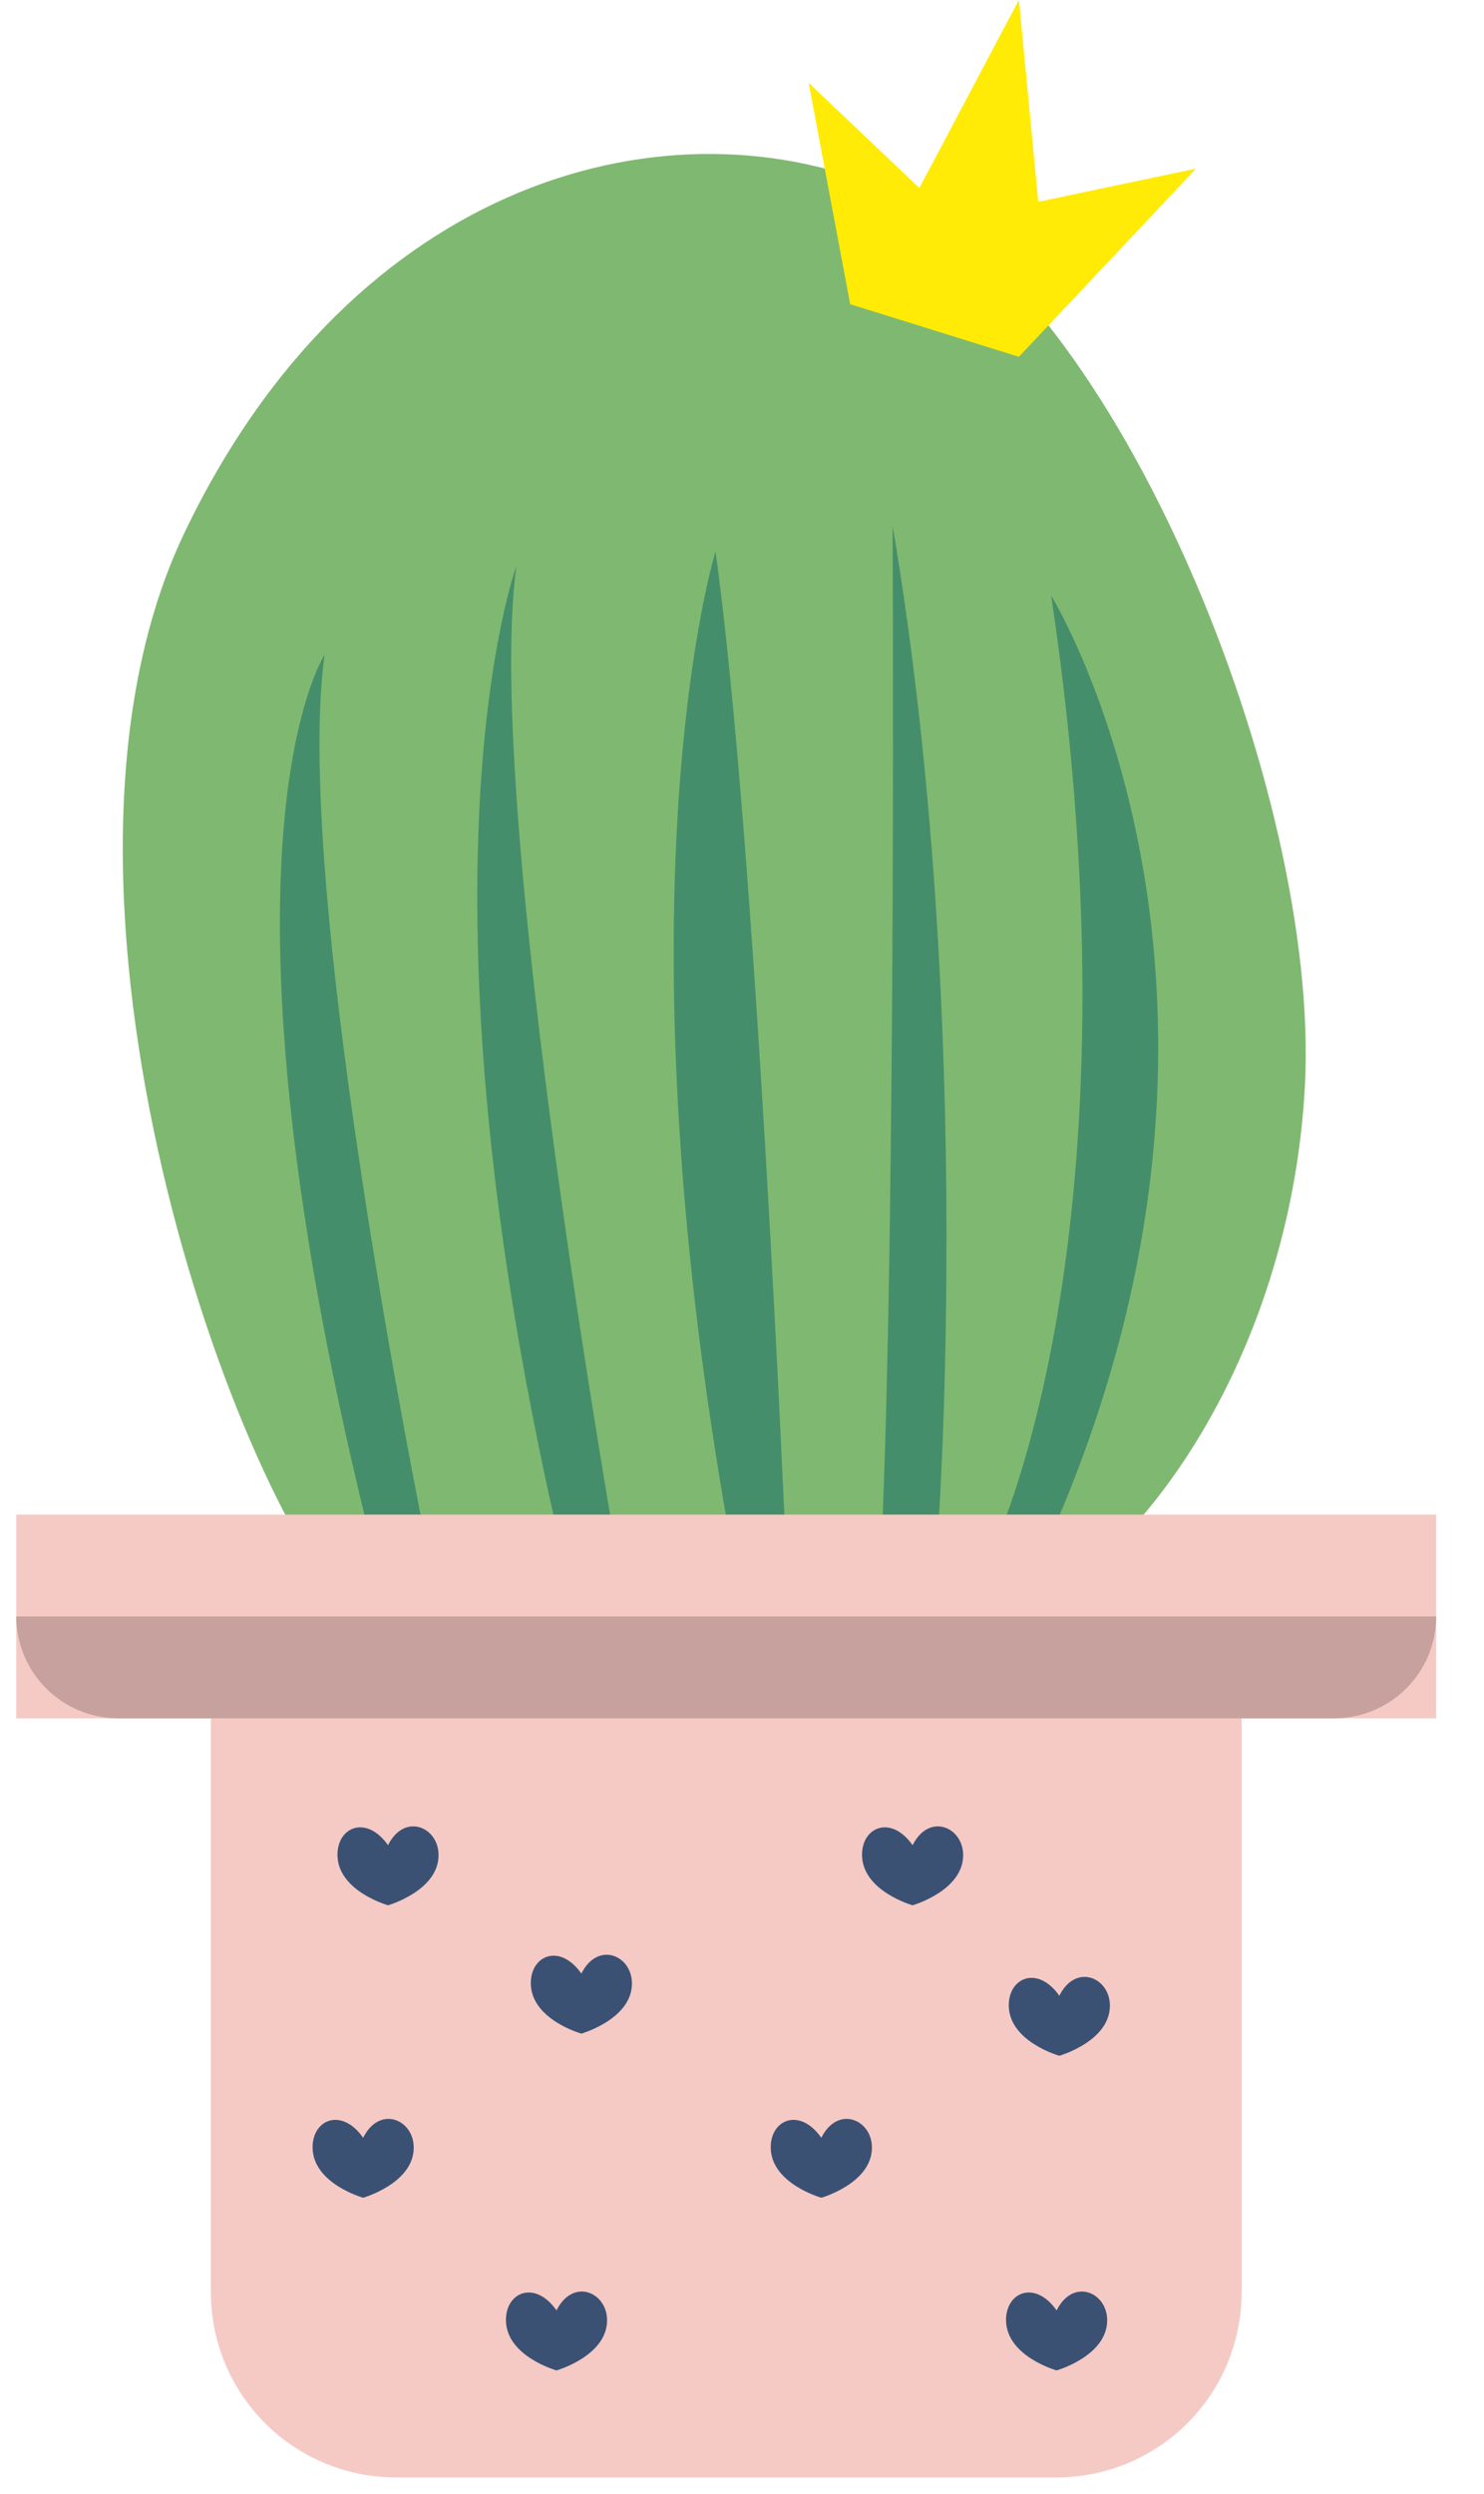 <svg width="25" height="42" viewBox="0 0 25 42" fill="none" xmlns="http://www.w3.org/2000/svg">
<path d="M6.087 27.364C3.984 25.453 0.248 14.961 3.104 8.979C5.959 2.997 11.319 1.562 15.074 3.253C18.828 4.944 22.234 13.352 21.984 18.262C21.735 23.172 18.742 27.266 15.83 27.706C12.917 28.146 6.087 27.364 6.087 27.364Z" fill="#7FB870"/>
<path d="M5.468 11.027C5.468 11.027 3.293 14.319 6.338 26.312L7.27 26.438C7.27 26.438 4.909 15.065 5.468 11.027ZM8.699 9.535C8.699 9.535 6.773 14.755 9.507 26.312L10.439 26.438C10.439 26.438 8.14 13.574 8.699 9.535ZM12.054 9.287C12.054 9.287 10.314 14.879 12.303 25.939L13.235 26.002C13.235 26.002 12.738 14.195 12.054 9.287ZM15.037 8.852C15.037 8.852 15.099 20.533 14.85 26.001L15.781 26.125C15.781 26.125 16.466 17.302 15.037 8.852ZM17.709 10.031C17.709 10.031 21.81 16.68 17.64 26L16.708 26.124C16.708 26.124 19.324 20.844 17.709 10.031Z" fill="#458E6B"/>
<path d="M14.322 5.123L13.623 1.395L15.488 3.166L17.165 -0.002L17.491 3.399L20.148 2.84L17.165 6.009L14.322 5.123Z" fill="#FFEB05"/>
<path d="M3.552 28.125H20.917V38.604C20.917 39.431 20.588 40.224 20.004 40.808C19.419 41.393 18.626 41.721 17.8 41.721H6.669C5.842 41.721 5.05 41.393 4.465 40.808C3.881 40.224 3.552 39.431 3.552 38.604V28.125Z" fill="#F5CAC5"/>
<path d="M0.273 25.507H24.195V28.938H0.273V25.507Z" fill="#F5CAC5"/>
<path d="M22.48 28.938H1.989C1.534 28.936 1.099 28.755 0.777 28.434C0.456 28.112 0.275 27.677 0.273 27.222H24.195C24.194 27.677 24.013 28.112 23.691 28.434C23.37 28.755 22.934 28.936 22.48 28.938Z" fill="#C7A19D"/>
<path d="M7.388 31.234C7.395 31.84 6.537 32.086 6.537 32.086C6.537 32.086 5.685 31.846 5.685 31.234C5.685 30.765 6.175 30.56 6.537 31.074C6.812 30.523 7.384 30.764 7.388 31.234ZM10.646 33.396C10.652 34.002 9.794 34.247 9.794 34.247C9.794 34.247 8.942 34.008 8.942 33.396C8.942 32.927 9.433 32.721 9.794 33.236C10.07 32.685 10.641 32.925 10.646 33.396ZM16.226 31.234C16.232 31.84 15.374 32.086 15.374 32.086C15.374 32.086 14.522 31.846 14.522 31.234C14.522 30.765 15.013 30.56 15.374 31.074C15.65 30.523 16.219 30.764 16.226 31.234ZM18.698 33.769C18.704 34.375 17.846 34.62 17.846 34.62C17.846 34.62 16.994 34.381 16.994 33.769C16.994 33.3 17.484 33.095 17.846 33.609C18.121 33.058 18.692 33.298 18.698 33.769ZM6.97 36.16C6.976 36.766 6.118 37.011 6.118 37.011C6.118 37.011 5.266 36.773 5.266 36.16C5.266 35.691 5.757 35.486 6.118 36.001C6.394 35.449 6.965 35.69 6.97 36.16ZM10.227 39.068C10.233 39.674 9.375 39.919 9.375 39.919C9.375 39.919 8.523 39.68 8.523 39.068C8.523 38.599 9.014 38.393 9.375 38.908C9.651 38.357 10.222 38.597 10.227 39.068ZM14.689 36.16C14.695 36.766 13.837 37.011 13.837 37.011C13.837 37.011 12.984 36.773 12.984 36.16C12.984 35.691 13.475 35.486 13.836 36.001C14.113 35.449 14.684 35.69 14.689 36.16ZM18.652 39.068C18.658 39.674 17.8 39.919 17.8 39.919C17.8 39.919 16.948 39.68 16.948 39.068C16.948 38.599 17.438 38.393 17.8 38.908C18.076 38.357 18.647 38.597 18.652 39.068Z" fill="#3B5174"/>
</svg>
